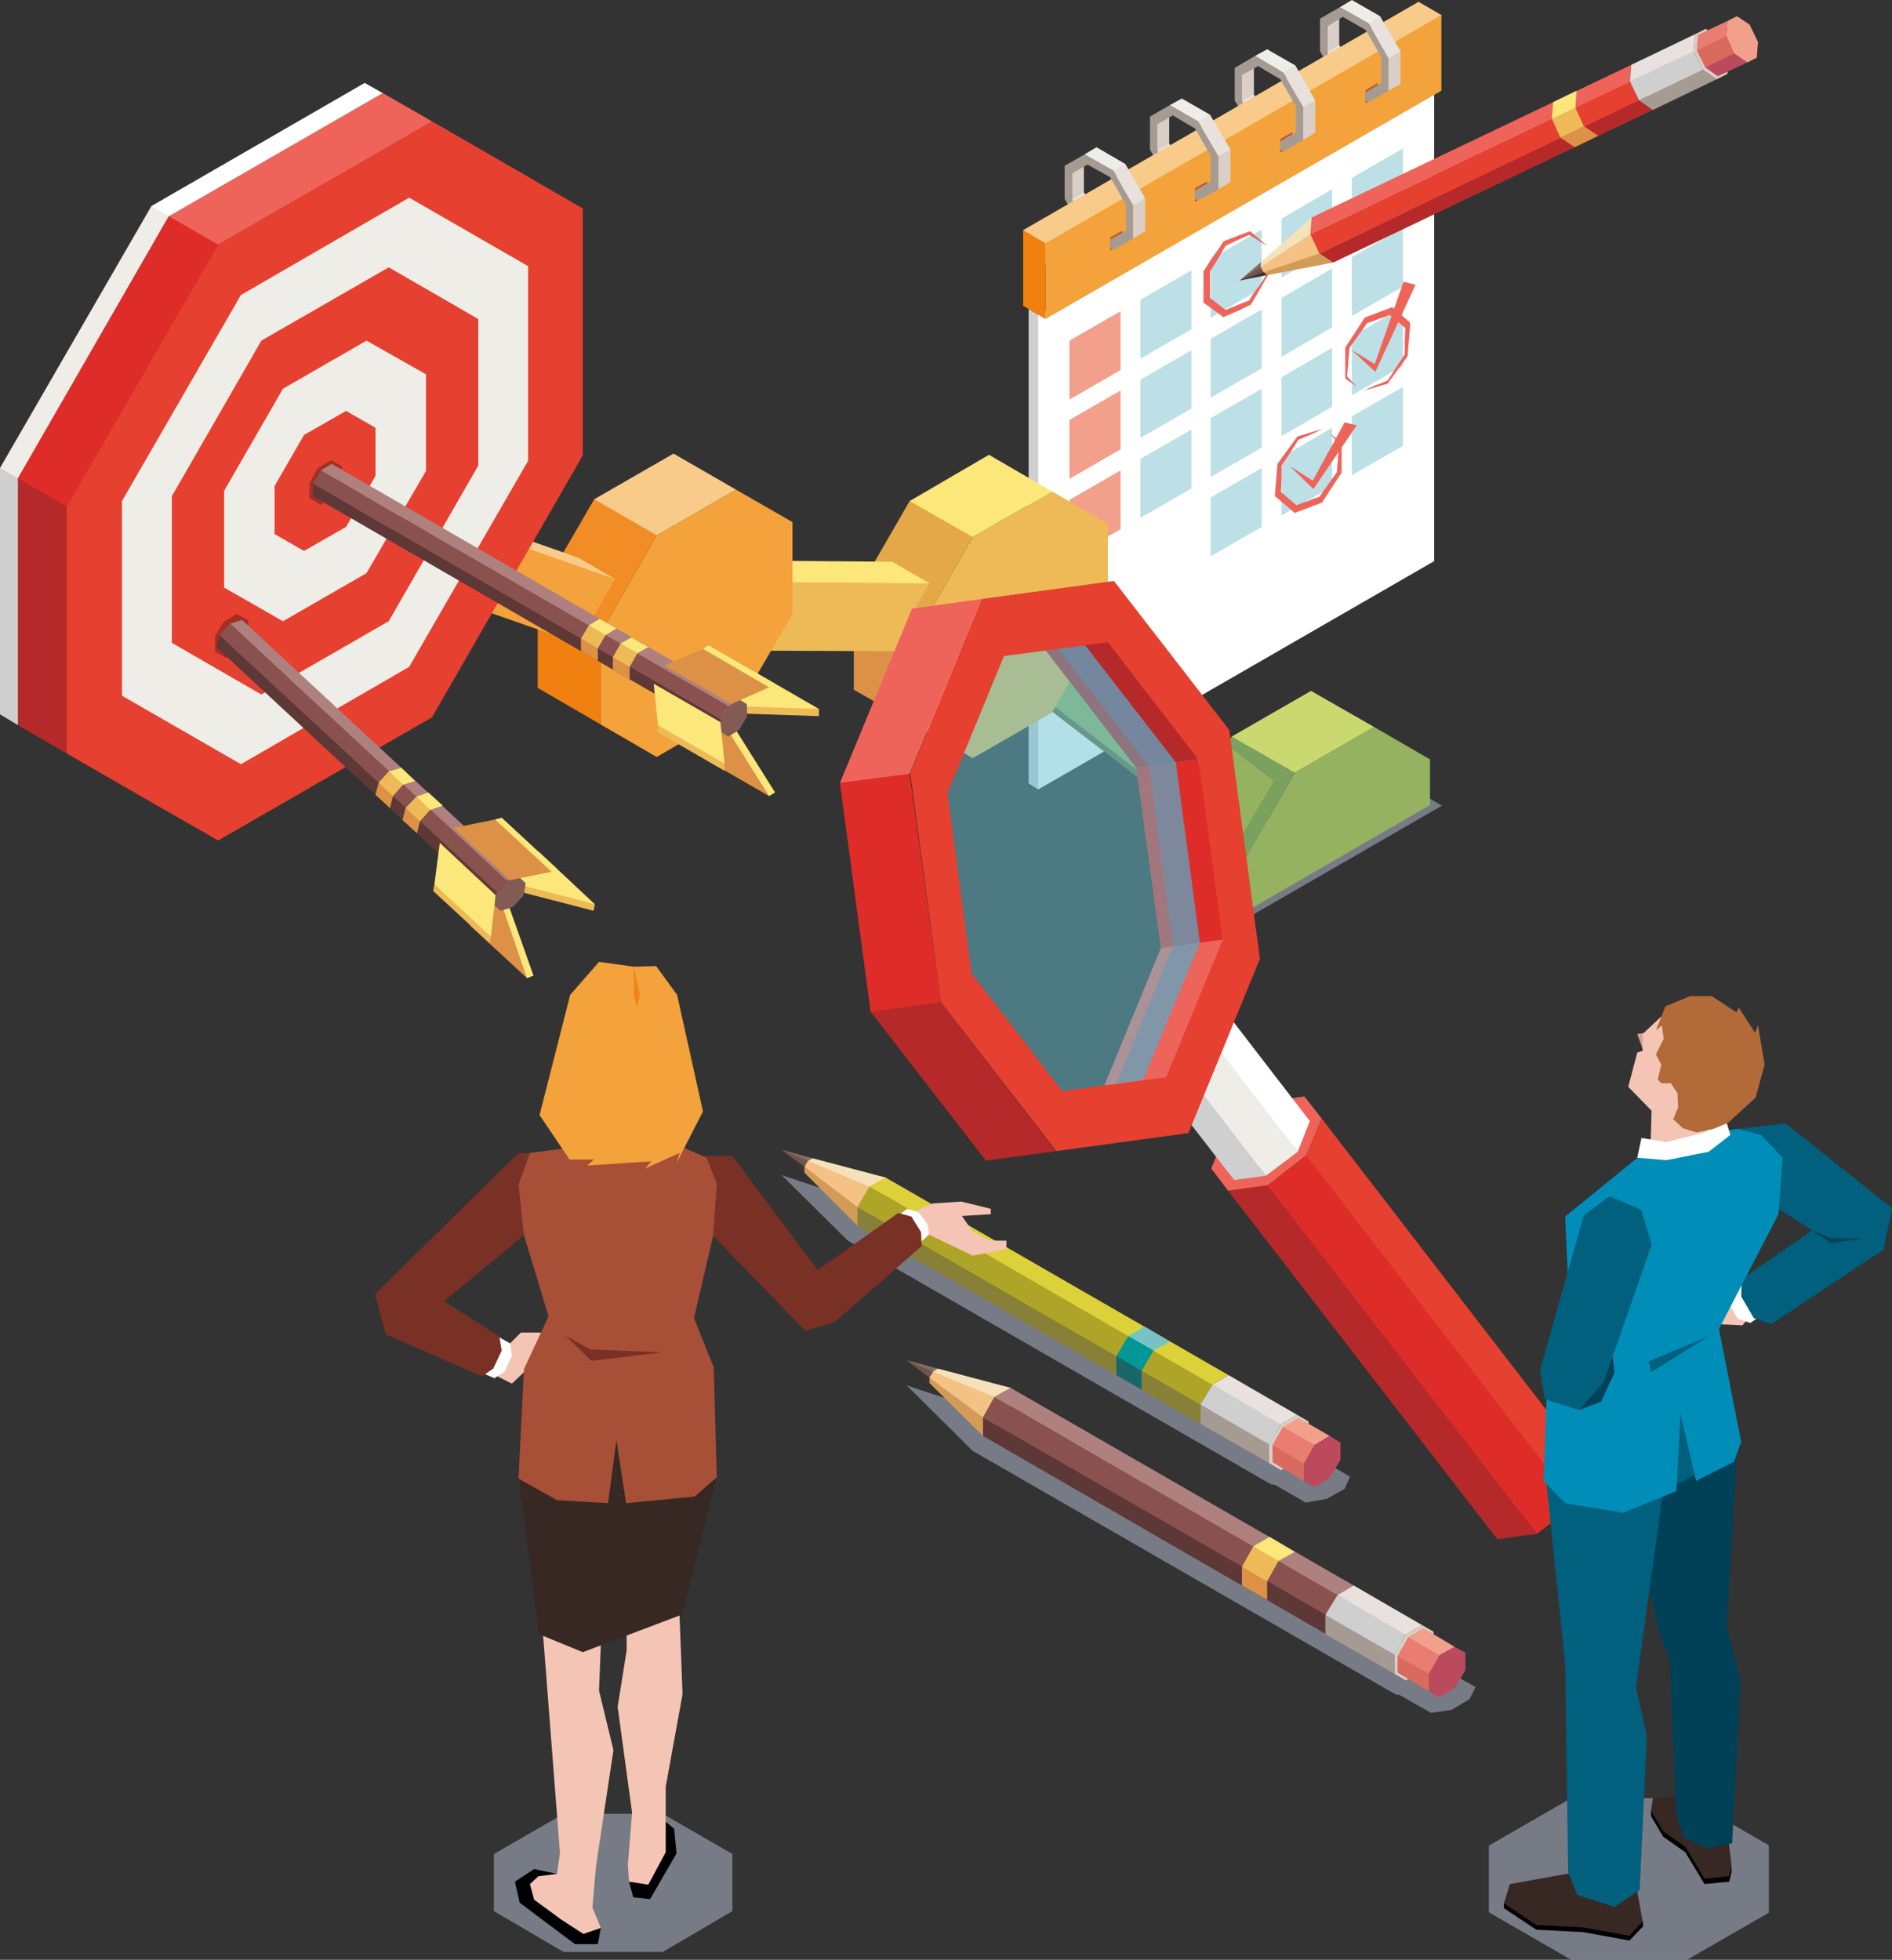 <?xml version="1.0" encoding="utf-8"?>
<!-- Generator: Adobe Illustrator 24.2.1, SVG Export Plug-In . SVG Version: 6.00 Build 0)  -->
<svg version="1.1" id="レイヤー_1" xmlns="http://www.w3.org/2000/svg" xmlns:xlink="http://www.w3.org/1999/xlink" x="0px"
	 y="0px" width="314.9px" height="326.2px" viewBox="0 0 314.9 326.2" style="enable-background:new 0 0 314.9 326.2;"
	 xml:space="preserve">
<rect x="0" y="0" width="314.9" height="326.2" fill="#333333" stroke="none"/>
<style type="text/css">
	.st0{opacity:0.5;}
	.st1{clip-path:url(#SVGID_2_);fill:#BBC3DA;}
	.st2{fill:#896C67;}
	.st3{fill:#40322D;}
	.st4{fill:#6E564F;}
	.st5{fill:#F5C285;}
	.st6{fill:#D39B58;}
	.st7{fill:#F6E2BA;}
	.st8{fill:#825B54;}
	.st9{fill:#AE817F;}
	.st10{fill:#89524E;}
	.st11{fill:#5E3836;}
	.st12{fill:#D9CFC6;}
	.st13{fill:#E8E1DD;}
	.st14{fill:#CFCFD0;}
	.st15{fill:#A59B93;}
	.st16{fill:#BC4A5D;}
	.st17{fill:#F29F8C;}
	.st18{fill:#E97D71;}
	.st19{fill:#D96B5E;}
	.st20{fill:#FBE77A;}
	.st21{fill:#EDBA57;}
	.st22{fill:#DC9146;}
	.st23{clip-path:url(#SVGID_4_);fill:#BBC3DA;}
	.st24{fill:#DCD139;}
	.st25{fill:#ADA428;}
	.st26{fill:#878036;}
	.st27{fill:#75C3C2;}
	.st28{fill:#009794;}
	.st29{fill:#186669;}
	.st30{fill:#FFFFFF;}
	.st31{fill:#BDDFE6;}
	.st32{fill:#EE645A;}
	.st33{fill:#F8CB8A;}
	.st34{fill:#F3A23C;}
	.st35{fill:#F0800F;}
	.st36{fill:#C6572C;}
	.st37{fill:#EFEDE8;}
	.st38{fill:#E54030;}
	.st39{fill:#B5292A;}
	.st40{clip-path:url(#SVGID_6_);fill:#BBC3DA;}
	.st41{fill:#95B261;}
	.st42{fill:#CAD870;}
	.st43{fill:#7AA15D;}
	.st44{fill:#6A9757;}
	.st45{fill:#687143;}
	.st46{fill:#E4A848;}
	.st47{fill:#F28C24;}
	.st48{fill:#DE2D29;}
	.st49{clip-path:url(#SVGID_8_);fill:#5073AA;}
	.st50{clip-path:url(#SVGID_10_);fill:#66C0D1;}
	.st51{opacity:0.3;}
	.st52{clip-path:url(#SVGID_12_);fill:#0F0301;}
	.st53{clip-path:url(#SVGID_14_);fill:#0F0301;}
	.st54{clip-path:url(#SVGID_16_);fill:#BBC3DA;}
	.st55{fill:#000003;}
	.st56{fill:#372824;}
	.st57{fill:#004158;}
	.st58{fill:#00607D;}
	.st59{fill:#F4C5B4;}
	.st60{fill:#008EB8;}
	.st61{fill:#D2A293;}
	.st62{fill:#B36A39;}
	.st63{clip-path:url(#SVGID_18_);fill:#BBC3DA;}
	.st64{fill:#793025;}
	.st65{fill:#A74F37;}
	.st66{fill:#F18517;}
</style>
<g class="st0">
	<g>
		<defs>
			<rect id="SVGID_1_" x="150.9" y="230.6" width="94.6" height="54.5"/>
		</defs>
		<clipPath id="SVGID_2_">
			<use xlink:href="#SVGID_1_"  style="overflow:visible;"/>
		</clipPath>
		<polygon class="st1" points="170,236.9 238.5,276.4 240.4,277.5 240.3,277.8 243.8,279.8 245.6,280.8 244.6,282.8 241.6,284.6 
			238.2,285.1 236.4,284.1 232.9,282.1 232.4,282.1 230.5,281 161.9,241.5 150.9,230.6 		"/>
	</g>
</g>
<polygon class="st2" points="155.3,228.7 156.1,227.8 150.9,226.4 "/>
<polygon class="st3" points="154.7,230.2 155.2,229 150.9,226.4 "/>
<polygon class="st4" points="154.7,229.3 155.2,229.3 155.3,228.3 150.9,226.4 "/>
<polygon class="st5" points="163.6,239 168.1,235.6 168.2,231 163.4,230.1 155.3,228.3 154.7,229.3 160.8,234.7 "/>
<polygon class="st6" points="163.6,239 163.6,235.9 154.7,229.3 154.7,230.2 "/>
<polygon class="st7" points="165.5,232.5 168.2,231 156.1,227.8 155.3,228.3 "/>
<polygon class="st8" points="220.7,268.8 222.6,265.5 225.3,263.9 227.2,265 227.2,268.2 225.3,271.5 222.6,273.1 220.7,272 "/>
<polygon class="st9" points="222.6,265.5 225.3,263.9 168.2,231 165.5,232.5 222.2,265.5 "/>
<polygon class="st10" points="220.7,268.8 222.6,265.5 165.5,232.5 163.6,235.9 220.3,269 "/>
<polygon class="st11" points="220.7,272 220.7,268.8 163.6,235.9 163.6,239 "/>
<polygon class="st12" points="232.1,275.4 234,272.1 236.7,270.5 238.6,271.6 238.6,274.8 236.7,278.1 234,279.7 232.1,278.6 "/>
<polygon class="st13" points="234,272.1 236.7,270.5 225.3,263.9 222.6,265.5 233.6,272.1 "/>
<polygon class="st14" points="232.1,275.4 234,272.1 222.6,265.5 220.6,268.8 231.7,275.6 "/>
<polygon class="st15" points="232.1,278.6 232.1,275.4 220.6,268.8 220.6,272 "/>
<polygon class="st16" points="237.8,278.6 239.6,275.5 242.1,274.1 243.9,275.1 243.9,278 242.1,281 239.6,282.5 237.8,281.5 "/>
<polygon class="st17" points="239.6,275.5 242.1,274.1 236.9,271 234.4,272.5 239.3,275.5 "/>
<polygon class="st18" points="237.8,278.6 239.6,275.5 234.4,272.5 232.6,275.6 237.5,278.7 "/>
<polygon class="st19" points="237.8,281.5 237.8,278.6 232.6,275.6 232.6,278.4 "/>
<polygon class="st20" points="212.8,259.8 215.5,258.3 211.3,255.8 208.6,257.4 212.4,259.9 "/>
<polygon class="st21" points="210.9,263.2 212.8,259.8 208.6,257.4 206.7,260.8 210.5,263.3 "/>
<polygon class="st22" points="210.9,266.3 210.9,263.2 206.7,260.8 206.7,263.9 "/>
<g class="st0">
	<g>
		<defs>
			<rect id="SVGID_3_" x="130.1" y="195.6" width="94.6" height="54.5"/>
		</defs>
		<clipPath id="SVGID_4_">
			<use xlink:href="#SVGID_3_"  style="overflow:visible;"/>
		</clipPath>
		<polygon class="st23" points="149.1,201.9 217.7,241.4 219.6,242.5 219.5,242.8 223,244.8 224.7,245.8 223.8,247.8 220.8,249.5 
			217.3,250.1 215.6,249.1 212.1,247.1 211.6,247.1 209.7,246 141.1,206.5 130.1,195.6 		"/>
	</g>
</g>
<polygon class="st2" points="134.5,193.7 135.3,192.8 130.1,191.4 "/>
<polygon class="st3" points="133.9,195.2 134.3,194 130.1,191.4 "/>
<polygon class="st4" points="133.9,194.2 134.4,194.2 134.5,193.2 130.1,191.4 "/>
<polygon class="st5" points="142.7,204 147.3,200.6 147.4,196 142.6,195.1 134.5,193.2 133.9,194.2 140,199.7 "/>
<polygon class="st6" points="142.7,204 142.7,200.9 133.9,194.2 133.9,195.2 "/>
<polygon class="st7" points="144.7,197.5 147.4,196 135.3,192.8 134.5,193.2 "/>
<polygon class="st8" points="199.8,233.8 201.8,230.5 204.5,228.9 206.4,230 206.4,233.2 204.5,236.5 201.8,238.1 199.8,237 "/>
<polygon class="st24" points="201.8,230.5 204.5,228.9 147.4,196 144.7,197.5 201.4,230.5 "/>
<polygon class="st25" points="199.8,233.8 201.8,230.5 144.7,197.5 142.7,200.9 199.5,234 "/>
<polygon class="st26" points="199.8,237 199.8,233.8 142.7,200.9 142.7,204 "/>
<polygon class="st12" points="211.2,240.4 213.2,237.1 215.9,235.5 217.8,236.6 217.8,239.8 215.9,243.1 213.2,244.7 211.2,243.5 
	"/>
<polygon class="st13" points="213.2,237.1 215.9,235.5 204.5,228.9 201.8,230.5 212.8,237.1 "/>
<polygon class="st14" points="211.2,240.4 213.2,237.1 201.8,230.5 199.8,233.8 210.9,240.6 "/>
<polygon class="st15" points="211.2,243.5 211.2,240.4 199.8,233.8 199.8,237 "/>
<polygon class="st16" points="217,243.6 218.8,240.5 221.3,239 223.1,240.1 223.1,243 221.3,246 218.8,247.5 217,246.5 "/>
<polygon class="st17" points="218.8,240.5 221.3,239 216.1,236 213.5,237.5 218.5,240.5 "/>
<polygon class="st18" points="217,243.6 218.8,240.5 213.5,237.5 211.8,240.5 216.7,243.7 "/>
<polygon class="st19" points="217,246.5 217,243.6 211.8,240.5 211.8,243.4 "/>
<polygon class="st27" points="192,224.8 194.7,223.3 190.5,220.8 187.8,222.4 191.6,224.9 "/>
<polygon class="st28" points="190,228.2 192,224.8 187.8,222.4 185.8,225.7 189.7,228.3 "/>
<polygon class="st29" points="190,231.3 190,228.2 185.8,225.7 185.8,228.9 "/>
<polygon class="st13" points="222.9,7.5 225.5,12 225.5,13.4 223.5,14.6 220.9,8.7 221.7,7.4 "/>
<polygon class="st15" points="220.9,8.7 223.5,13.2 223.5,14.6 223,14.3 219.7,8.5 220.4,8.2 "/>
<polygon class="st13" points="208.7,15.7 211.3,20.2 211.3,21.6 209.3,22.8 206.7,16.8 207.5,15.6 "/>
<polygon class="st15" points="206.7,16.8 209.3,21.3 209.3,22.8 208.9,22.5 205.5,16.7 206.2,16.4 "/>
<polygon class="st13" points="194.6,23.9 197.2,28.4 197.2,29.8 195.2,31 192.6,25 193.4,23.7 "/>
<polygon class="st15" points="192.6,25 195.2,29.5 195.2,31 194.7,30.7 191.4,24.9 192.1,24.5 "/>
<polygon class="st13" points="180.4,32 183,36.5 183,38 181,39.1 178.4,33.2 179.2,31.9 "/>
<polygon class="st15" points="178.4,33.2 181,37.7 181,39.1 180.5,38.9 177.2,33.1 177.9,32.7 "/>
<polygon class="st14" points="171.2,130.4 172.8,131.4 176.2,83.1 172.8,52.4 171.2,51.4 "/>
<polygon class="st30" points="172.8,131.4 238.7,93.4 238.7,14.4 172.8,52.4 "/>
<polygon class="st31" points="233.5,34.5 225,39.4 225,29.6 233.5,24.7 "/>
<polygon class="st31" points="233.5,47.7 225,52.6 225,42.8 233.5,37.9 "/>
<polygon class="st31" points="233.5,60.9 225,65.8 225,56 233.5,51.1 "/>
<polygon class="st31" points="233.5,74.2 225,79.1 225,69.3 233.5,64.4 "/>
<polygon class="st31" points="221.7,41.3 213.3,46.2 213.3,36.4 221.7,31.5 "/>
<polygon class="st31" points="221.7,54.5 213.3,59.4 213.3,49.6 221.7,44.7 "/>
<polygon class="st31" points="221.7,67.7 213.3,72.6 213.3,62.8 221.7,57.9 "/>
<polygon class="st31" points="221.7,81 213.3,85.8 213.3,76.1 221.7,71.2 "/>
<polygon class="st31" points="210,48 201.5,52.9 201.5,43.1 210,38.2 "/>
<polygon class="st31" points="210,61.3 201.5,66.2 201.5,56.4 210,51.5 "/>
<polygon class="st31" points="210,74.5 201.5,79.4 201.5,69.6 210,64.7 "/>
<polygon class="st31" points="210,87.7 201.5,92.6 201.5,82.8 210,77.9 "/>
<polygon class="st31" points="198.3,54.8 189.8,59.7 189.8,49.9 198.3,45 "/>
<polygon class="st31" points="198.3,68 189.8,72.9 189.8,63.2 198.3,58.3 "/>
<polygon class="st31" points="198.3,81.3 189.8,86.2 189.8,76.4 198.3,71.5 "/>
<polygon class="st17" points="178,56.7 186.5,51.8 186.5,61.6 178,66.5 "/>
<polygon class="st17" points="186.5,74.8 178,79.7 178,69.9 186.5,65 "/>
<polygon class="st17" points="186.5,88.1 178,92.9 178,83.2 186.5,78.3 "/>
<path class="st32" d="M211.2,45.6c0-0.5-0.1-1.1-0.1-1.6c0-0.5-0.1-1.1-0.1-1.6c0,0.6-0.1,1.1-0.1,1.7c0,0.5-0.1,1-0.1,1.6l-0.7,1.1
	c-0.3,0.4-0.5,0.8-0.8,1.1c-0.5,0.7-1,1.4-1.4,2.1l-2,0.8c-0.6,0.3-1.3,0.5-1.9,0.8c-0.4-0.3-0.9-0.7-1.3-1c-0.4-0.3-0.9-0.7-1.3-1
	l0-2.2l0-2.2l1.3-2.1l0.7-1.2c0.2-0.3,0.4-0.7,0.6-1l1.9-0.9l2-0.9l0.7,0.4c0.3,0.2,0.5,0.3,0.8,0.5l0.8,0.5
	c0.3,0.2,0.5,0.3,0.8,0.5c-0.2-0.2-0.5-0.4-0.7-0.6l-0.7-0.6c-0.2-0.2-0.5-0.4-0.7-0.6l-0.7-0.6l-0.1-0.1l-0.1,0l-2.1,0.8l-2.1,0.8
	l-0.2,0.1l-0.1,0.2c-0.3,0.4-0.5,0.8-0.8,1.2l-0.8,1.1l-1.5,2.3l-0.1,0.2v0.2l0,2.4v2.4l0,0.2l0.2,0.1c0.5,0.4,1,0.7,1.5,1.1
	c0.5,0.4,1,0.7,1.5,1.1l0.1,0.1l0.2-0.1c0.7-0.3,1.4-0.6,2.1-0.9l2.1-1l0.2-0.1l0.1-0.2c0.5-0.8,1-1.6,1.4-2.4
	c0.2-0.4,0.5-0.8,0.7-1.2l0.7-1.2L211.2,45.6L211.2,45.6z"/>
<path class="st32" d="M212.6,82.9l1.4,1.2l1.4,1.2l0.1,0.1l0.2-0.1c0.7-0.3,1.4-0.5,2.1-0.8c0.7-0.3,1.4-0.5,2.1-0.8l0.2-0.1
	l0.1-0.2c0.5-0.8,1-1.5,1.5-2.3l1.5-2.3l0.1-0.2l0-0.2c0-0.8,0-1.6,0-2.4c0-0.4,0-0.8,0-1.2v-1.2v-0.1l-0.1,0
	c-0.3-0.3-0.7-0.5-1-0.7c-0.3-0.2-0.7-0.5-1-0.7c0.3,0.3,0.6,0.6,0.9,0.9c0.3,0.3,0.5,0.6,0.8,0.8l-0.1,1.2c0,0.4-0.1,0.8-0.1,1.3
	c-0.1,0.8-0.1,1.5-0.2,2.3l-1.5,2.1c-0.5,0.7-1,1.4-1.4,2c-0.6,0.2-1.3,0.4-1.9,0.7c-0.6,0.2-1.3,0.4-1.9,0.7l-1.3-1.1l-1.3-1.1
	l0.1-2.2l0-1.2c0-0.4,0-0.7,0-1l1.4-2.1l1.4-2.2l0.9-0.4c0.3-0.1,0.7-0.3,1-0.4l1.1-0.5c0.3-0.2,0.7-0.3,1-0.5
	c-0.3,0.1-0.7,0.2-1,0.3l-1,0.3c-0.3,0.1-0.7,0.2-1,0.3l-1,0.3l-0.1,0l-0.1,0.1l-1.6,2.2l-1.6,2.2l-0.1,0.2l0,0.2
	c0,0.4-0.1,0.8-0.1,1.2l-0.1,1.2l-0.2,2.5l0,0.2L212.6,82.9z"/>
<polygon class="st32" points="223.8,70.3 218.5,80 214.7,77.6 218.6,81.4 225.8,70.8 "/>
<path class="st32" d="M234.6,53.6l-1.4-1.2l-1.4-1.2l-0.1-0.1l-0.2,0.1c-0.7,0.3-1.4,0.5-2.1,0.8c-0.7,0.3-1.4,0.5-2.1,0.8l-0.2,0.1
	l-0.1,0.2c-0.5,0.8-1,1.5-1.5,2.3l-1.5,2.3l-0.1,0.2l0,0.2c0,0.8,0,1.6,0,2.4c0,0.4,0,0.8,0,1.2v1.2v0.1l0,0c0.3,0.2,0.7,0.5,1,0.7
	c0.3,0.2,0.7,0.5,1,0.7c-0.3-0.3-0.6-0.6-0.9-0.9c-0.3-0.3-0.5-0.6-0.8-0.8l0.1-1.2c0-0.4,0.1-0.8,0.1-1.3c0.1-0.8,0.1-1.5,0.2-2.3
	l1.5-2.1c0.5-0.7,1-1.3,1.4-2c0.6-0.2,1.3-0.4,1.9-0.7c0.6-0.2,1.3-0.4,1.9-0.7l1.3,1.1l1.3,1.1l-0.1,2.2l0,1.2c0,0.4,0,0.7,0,1
	l-1.4,2.1l-1.4,2.2l-0.9,0.4c-0.3,0.1-0.7,0.3-1.1,0.4l-1.1,0.5c-0.3,0.2-0.7,0.3-1.1,0.5c0.3-0.1,0.7-0.2,1-0.3l1-0.3
	c0.3-0.1,0.7-0.2,1-0.3l1-0.3l0.1,0l0.1-0.1l1.6-2.2l1.6-2.2l0.1-0.2l0-0.2c0-0.4,0.1-0.8,0.1-1.2l0.1-1.2l0.2-2.5l0-0.2L234.6,53.6
	z"/>
<polygon class="st32" points="233.6,46.9 228.8,60.6 224.9,58.2 228.9,61.9 235.6,47.4 "/>
<polygon class="st33" points="170.3,38.3 236.1,0.3 239.9,2.5 239.3,7.4 196.5,30.1 170.8,46 "/>
<polygon class="st34" points="174,40.5 239.9,2.5 239.9,15.1 174,53.1 "/>
<polygon class="st35" points="170.3,50.9 174,53.1 174,40.5 170.3,38.3 "/>
<polygon class="st36" points="184.8,41.7 186.8,40.6 186.8,38.4 184.8,39.5 "/>
<polygon class="st12" points="178.4,33.2 180.4,32 180.4,26.6 179.4,27.3 178.4,27.7 "/>
<polygon class="st15" points="177.2,33.1 177.2,27.6 180.5,25.7 185.3,28.4 188.6,34.2 188.6,39.7 185.3,41.6 184.8,41.3 
	184.8,39.9 187.4,38.4 187.4,34.1 184.8,29.5 181,27.4 178.4,28.9 178.4,33.2 "/>
<polygon class="st12" points="188.6,39.7 190.6,38.5 190.6,33 188.6,33 188.6,34.2 "/>
<polygon class="st13" points="188.6,34.2 190.6,33 187.3,27.3 185.3,27.3 185.3,28.4 "/>
<polygon class="st37" points="185.3,28.4 187.3,27.3 182.5,24.5 180.5,25.7 "/>
<polygon class="st36" points="198.9,33.6 200.9,32.4 200.9,30.2 198.9,31.3 "/>
<polygon class="st12" points="192.6,25 194.6,23.9 194.6,18.4 193.6,19.1 192.6,19.6 "/>
<polygon class="st15" points="191.4,24.9 191.4,19.4 194.7,17.5 199.4,20.2 202.8,26 202.8,31.5 199.4,33.4 198.9,33.1 198.9,31.7 
	201.5,30.2 201.5,25.9 198.9,21.4 195.2,19.2 192.6,20.7 192.6,25 "/>
<polygon class="st12" points="202.8,31.5 204.8,30.3 204.8,24.9 202.8,24.9 202.8,26 "/>
<polygon class="st13" points="202.8,26 204.8,24.9 201.4,19.1 199.4,19.1 199.4,20.2 "/>
<polygon class="st37" points="199.4,20.2 201.4,19.1 196.7,16.4 194.7,17.5 "/>
<polygon class="st36" points="213.1,25.4 215.1,24.2 215.1,22 213.1,23.1 "/>
<polygon class="st12" points="206.7,16.8 208.7,15.7 208.7,10.2 207.7,10.9 206.7,11.4 "/>
<polygon class="st15" points="205.5,16.7 205.5,11.3 208.9,9.3 213.6,12.1 216.9,17.8 216.9,23.3 213.6,25.2 213.1,24.9 213.1,23.5 
	215.7,22 215.7,17.7 213.1,13.2 209.4,11 206.7,12.5 206.7,16.8 "/>
<polygon class="st12" points="216.9,23.3 218.9,22.1 218.9,16.7 216.9,16.7 216.9,17.8 "/>
<polygon class="st13" points="216.9,17.8 218.9,16.7 215.6,10.9 213.6,10.9 213.6,12.1 "/>
<polygon class="st37" points="213.6,12.1 215.6,10.9 210.9,8.2 208.9,9.3 "/>
<polygon class="st36" points="227.3,17.2 229.3,16 229.3,13.8 227.3,15 "/>
<polygon class="st12" points="220.9,8.7 222.9,7.5 222.9,2.1 221.9,2.7 220.9,3.2 "/>
<polygon class="st15" points="219.7,8.5 219.7,3.1 223,1.2 227.8,3.9 231.1,9.7 231.1,15.1 227.8,17 227.3,16.8 227.3,15.4 
	229.9,13.8 229.9,9.5 227.3,5 223.5,2.8 220.9,4.4 220.9,8.7 "/>
<polygon class="st12" points="231.1,15.1 233.1,14 233.1,8.5 231.1,8.5 231.1,9.7 "/>
<polygon class="st13" points="231.1,9.7 233.1,8.5 229.7,2.7 227.8,2.7 227.8,3.9 "/>
<polygon class="st37" points="227.8,3.9 229.7,2.7 225,0 223,1.2 "/>
<polygon class="st2" points="210.2,44.6 209.9,43.6 206.3,46.7 "/>
<polygon class="st3" points="210.9,45.8 210.3,44.9 206.3,46.7 "/>
<polygon class="st4" points="210.3,45.3 210.5,45 209.8,44.4 206.3,46.7 "/>
<polygon class="st5" points="221.9,43.7 221.7,38.7 218.3,36.2 215.3,39.4 209.8,44.4 210.3,45.3 217.3,43.6 "/>
<polygon class="st6" points="221.9,43.7 219.6,42.2 210.3,45.3 210.9,45.8 "/>
<polygon class="st7" points="218.1,39 218.3,36.2 209.9,43.6 209.8,44.4 "/>
<polygon class="st8" points="272.8,16.7 271.3,13.6 271.5,10.8 273.3,9.9 275.6,11.5 277.1,14.6 276.9,17.4 275.1,18.3 "/>
<polygon class="st32" points="271.3,13.6 271.5,10.8 218.3,36.2 218.1,39 271.1,13.8 "/>
<polygon class="st38" points="272.8,16.7 271.3,13.6 218.1,39 219.6,42.2 272.7,17 "/>
<polygon class="st39" points="275.1,18.3 272.8,16.7 219.6,42.2 221.9,43.7 "/>
<polygon class="st12" points="283.4,11.6 281.9,8.5 282.1,5.7 283.9,4.8 286.2,6.4 287.7,9.5 287.5,12.3 285.7,13.2 "/>
<polygon class="st13" points="281.9,8.5 282.1,5.7 271.5,10.8 271.3,13.6 281.8,8.7 "/>
<polygon class="st14" points="283.4,11.6 281.9,8.5 271.3,13.6 272.8,16.7 283.3,11.9 "/>
<polygon class="st15" points="285.7,13.2 283.4,11.6 272.8,16.7 275.1,18.3 "/>
<polygon class="st17" points="288.6,8.9 287.3,6 287.5,3.5 289.1,2.7 291.2,4.1 292.6,7 292.4,9.6 290.8,10.4 "/>
<polygon class="st18" points="287.3,6 287.5,3.5 282.6,5.8 282.4,8.4 287.1,6.3 "/>
<polygon class="st19" points="288.6,8.9 287.3,6 282.4,8.4 283.8,11.2 288.6,9.2 "/>
<polygon class="st16" points="290.8,10.4 288.6,8.9 283.8,11.2 285.9,12.7 "/>
<polygon class="st20" points="262.2,17.9 262.4,15.1 258.5,17 258.3,19.8 262,18.2 "/>
<polygon class="st21" points="263.6,21 262.2,17.9 258.3,19.8 259.7,22.9 263.6,21.4 "/>
<polygon class="st22" points="266,22.6 263.6,21 259.7,22.9 262.1,24.5 "/>
<g class="st0">
	<g>
		<defs>
			<rect id="SVGID_5_" x="193.7" y="126.9" width="46.3" height="26.7"/>
		</defs>
		<clipPath id="SVGID_6_">
			<use xlink:href="#SVGID_5_"  style="overflow:visible;"/>
		</clipPath>
		<polygon class="st40" points="206.2,153.6 240,134.1 227.5,126.9 193.7,146.4 		"/>
	</g>
</g>
<polygon class="st41" points="206.2,144.8 215.5,128.6 228.7,121 238,126.4 238,134 206.2,152.4 "/>
<polygon class="st42" points="215.5,128.6 228.7,121 218.2,115 205,122.6 212.4,129 "/>
<polygon class="st43" points="206.2,144.8 215.5,128.6 205,122.6 195.7,138.8 200.2,144.6 "/>
<polygon class="st44" points="206.2,152.4 206.2,144.8 195.7,138.8 195.7,146.4 "/>
<polygon class="st45" points="180,105.4 205.7,140.8 199.5,137.2 167.5,112.6 "/>
<polygon class="st41" points="180,105.4 212,130 205.7,140.8 173.7,116.2 "/>
<polygon class="st21" points="152.6,105.6 161.9,89.4 175.1,81.8 184.4,87.2 184.4,102.4 175.1,118.6 161.9,126.2 152.6,120.8 "/>
<polygon class="st20" points="161.9,89.4 175.1,81.8 164.6,75.7 151.4,83.4 158.8,89.8 "/>
<polygon class="st46" points="152.6,105.6 161.9,89.4 151.4,83.4 142.1,99.5 146.6,105.3 "/>
<polygon class="st22" points="152.6,120.8 152.6,105.6 142.1,99.5 142.1,114.8 "/>
<polygon class="st20" points="119.4,104.7 123.6,97.4 123.6,93.3 148.5,93.5 154.7,97.1 125.6,108.3 "/>
<polygon class="st21" points="125.6,108.3 129.8,101 129.8,96.9 154.7,97.1 150.5,104.4 150.5,108.4 "/>
<polygon class="st34" points="100,105.3 109.3,89.1 122.5,81.5 131.9,86.9 131.9,102.2 122.5,118.3 109.3,126 100,120.6 "/>
<polygon class="st33" points="109.3,89.1 122.5,81.5 112.1,75.5 98.9,83.1 106.2,89.5 "/>
<polygon class="st47" points="100,105.3 109.3,89.1 98.9,83.1 89.5,99.3 94,105.1 "/>
<polygon class="st35" points="100,120.6 100,105.3 89.5,99.3 89.5,114.5 "/>
<polygon class="st33" points="70,96.5 74.5,88.8 74.5,85.2 96.2,92.8 102.4,96.4 76.2,100.1 "/>
<polygon class="st34" points="76.2,100.1 80.7,92.4 80.7,88.8 102.4,96.4 97.9,104.1 97.9,107.7 "/>
<polygon class="st39" points="3,79.6 28.1,36 63.7,15.5 88.9,30 88.9,71.1 63.7,114.6 28.1,135.2 3,120.7 "/>
<polygon class="st38" points="11.1,84.3 36.3,40.7 71.9,20.2 97,34.7 97,75.8 71.9,119.4 36.3,139.9 11.1,125.4 "/>
<polygon class="st37" points="20.3,83.4 40.1,49.1 68.1,32.9 87.9,44.3 87.9,76.7 68.1,111 40.1,127.2 20.3,115.8 "/>
<polygon class="st38" points="28.6,82.6 43.5,56.7 64.7,44.5 79.6,53.1 79.6,77.5 64.7,103.4 43.5,115.6 28.6,107 "/>
<polygon class="st37" points="37.3,81.7 47.1,64.7 61,56.7 70.9,62.3 70.9,78.4 61,95.4 47.1,103.4 37.3,97.8 "/>
<polygon class="st38" points="45.7,80.9 50.6,72.4 57.6,68.4 62.5,71.2 62.5,79.2 57.6,87.7 50.6,91.7 45.7,88.9 "/>
<polygon class="st32" points="36.3,40.7 71.9,20.2 63.7,15.5 28.1,36 31.6,41.3 "/>
<polygon class="st30" points="28.1,36 63.7,15.5 60.7,13.8 25.2,34.3 25.7,37 "/>
<polygon class="st14" points="3,120.7 3,79.6 2.3,77.9 0,77.9 0,118.9 "/>
<polygon class="st37" points="3,79.6 28.1,36 25.2,34.3 0,77.9 "/>
<polygon class="st48" points="11.1,84.3 36.3,40.7 28.1,36 3,79.6 6.6,86.3 "/>
<polygon class="st39" points="11.1,125.4 11.1,84.3 3,79.6 3,120.7 "/>
<polygon class="st32" points="211,197.3 217.4,192.3 220,186.2 217.1,182.5 210.5,183.4 204.1,188.3 201.6,194.5 204.4,198.2 "/>
<polygon class="st38" points="217.4,192.3 220,186.2 264.7,244.2 262.2,250.4 217.5,193.1 "/>
<polygon class="st48" points="211,197.3 217.4,192.3 262.2,250.4 255.8,255.3 210.8,198.1 "/>
<polygon class="st39" points="204.4,198.2 211,197.3 255.8,255.3 249.2,256.2 "/>
<polygon class="st30" points="197,177.9 202.2,173.8 204.3,168.8 201.9,165.8 196.6,166.5 191.3,170.6 189.2,175.6 191.6,178.6 "/>
<polygon class="st30" points="199.9,171.4 204.3,168.8 218,186.6 216,191.7 202.2,174.5 "/>
<polygon class="st37" points="197,177.9 202.2,173.8 216,191.7 210.7,195.7 196.8,178.5 "/>
<polygon class="st14" points="191.6,178.6 197,177.9 210.7,195.7 205.4,196.4 "/>
<polygon class="st32" points="196.6,176.9 205,155.8 193.2,157.8 183.6,181.2 194.2,179.9 "/>
<polygon class="st48" points="204,144 199.4,126.4 189.1,127.8 193.2,157.8 203.5,156.4 "/>
<polygon class="st39" points="199.4,126.4 183.8,100.6 169.9,102.9 189.1,127.8 "/>
<g class="st0">
	<g>
		<defs>
			<rect id="SVGID_7_" x="176.1" y="107.4" width="23.6" height="73"/>
		</defs>
		<clipPath id="SVGID_8_">
			<use xlink:href="#SVGID_7_"  style="overflow:visible;"/>
		</clipPath>
		<polygon class="st49" points="190.3,179.7 185.8,180.4 195.2,157.5 191.2,127.5 176.1,108 180.6,107.4 195.7,126.9 199.7,156.9 		
			"/>
	</g>
</g>
<g class="st0">
	<g>
		<defs>
			<rect id="SVGID_9_" x="153.9" y="106.1" width="45.8" height="79.5"/>
		</defs>
		<clipPath id="SVGID_10_">
			<use xlink:href="#SVGID_9_"  style="overflow:visible;"/>
		</clipPath>
		<polygon class="st50" points="175.7,185.6 190.3,179.7 199.7,156.9 195.7,126.9 180.6,107.4 164.8,106.1 153.9,132.5 157.9,162.5 
					"/>
	</g>
</g>
<path class="st38" d="M156.6,166.8l19.2,24.8l22-3l11.9-29l-5.1-38.1l-19.2-24.8l-22,3l-11.9,29L156.6,166.8z M161.7,162l-4-30
	l9.4-22.8l17.3-2.3l15.1,19.6l4,30l-9.4,22.8l-17.3,2.3L161.7,162z"/>
<polygon class="st32" points="151.4,128.8 163.4,99.7 151.8,101.3 139.8,130.3 148.8,131.4 "/>
<polygon class="st48" points="156.6,166.8 151.4,128.8 139.8,130.3 144.9,168.4 154.8,170.2 "/>
<polygon class="st39" points="175.7,191.6 156.6,166.8 144.9,168.4 164.1,193.2 "/>
<polygon class="st21" points="124.3,118.8 124.3,117.6 128.2,116.4 136.3,118 136.3,119.2 "/>
<polygon class="st20" points="113.2,111.2 124.3,117.6 136.3,118 125.2,111.6 "/>
<polygon class="st20" points="128,132.5 129,131.9 122.6,121.7 121.6,122.3 122.8,126.6 "/>
<polygon class="st22" points="110.6,115.9 121.6,122.3 128,132.5 116.9,126.1 "/>
<g class="st51">
	<g>
		<defs>
			<rect id="SVGID_11_" x="51.5" y="76.7" width="5.4" height="7.3"/>
		</defs>
		<clipPath id="SVGID_12_">
			<use xlink:href="#SVGID_11_"  style="overflow:visible;"/>
		</clipPath>
		<path class="st52" d="M51.5,82.9v-2.5l1.4-2.5l2.2-1.3l1.8,1v2.5l-1.4,2.5L53.4,84L51.5,82.9z M55.9,80v-1.7l-0.8-0.4l-1.5,0.8
			l-1.1,2v1.7l0.8,0.4l1.4-0.9L55.9,80z"/>
	</g>
</g>
<polygon class="st8" points="119.9,119.7 121.2,117.5 123,116.4 124.3,117.2 124.3,119.3 123,121.5 121.2,122.6 119.9,121.8 "/>
<polygon class="st9" points="121.2,117.5 123,116.4 55.2,77.2 53.4,78.3 121,117.5 "/>
<polygon class="st10" points="119.9,119.7 121.2,117.5 53.4,78.3 52.1,80.5 119.7,119.8 "/>
<polygon class="st11" points="119.9,121.8 119.9,119.7 52.1,80.5 52.1,82.6 "/>
<polygon class="st20" points="106.1,108.7 107.9,107.7 105.1,106.1 103.3,107.1 105.8,108.8 "/>
<polygon class="st21" points="104.8,111 106.1,108.7 103.3,107.1 102,109.4 104.6,111.1 "/>
<polygon class="st22" points="104.8,113.1 104.8,111 102,109.4 102,111.5 "/>
<polygon class="st20" points="100.8,105.7 102.6,104.6 99.8,103 98,104.1 100.5,105.7 "/>
<polygon class="st21" points="99.5,107.9 100.8,105.7 98,104.1 96.7,106.3 99.3,108 "/>
<polygon class="st22" points="99.5,110 99.5,107.9 96.7,106.3 96.7,108.4 "/>
<polygon class="st21" points="109.5,121.9 109.5,120.7 115.4,123.5 120.6,127.1 120.6,128.3 "/>
<polygon class="st20" points="108.8,113.8 119.9,120.2 120.6,127.1 109.5,120.7 "/>
<polygon class="st20" points="128,114.4 129,113.8 117.9,107.4 117,108 119.9,110.8 "/>
<polygon class="st22" points="110.6,110.8 121.7,117.2 128,114.4 117,108 "/>
<g class="st51">
	<g>
		<defs>
			<rect id="SVGID_13_" x="35.8" y="102.2" width="5.4" height="7.3"/>
		</defs>
		<clipPath id="SVGID_14_">
			<use xlink:href="#SVGID_13_"  style="overflow:visible;"/>
		</clipPath>
		<polygon class="st53" points="35.8,108.5 35.8,105.9 37.2,103.5 39.4,102.2 41.3,103.2 41.3,105.8 39.8,108.3 37.6,109.5 		"/>
	</g>
</g>
<polygon class="st21" points="87.2,148.6 87.4,147.5 91.5,147.1 99,150.5 98.8,151.6 "/>
<polygon class="st20" points="78,138.8 87.4,147.5 99,150.5 89.7,141.8 "/>
<polygon class="st20" points="87.7,162.8 88.8,162.4 84.8,151.1 83.8,151.4 84,155.9 "/>
<polygon class="st22" points="74.4,142.7 83.8,151.4 87.7,162.8 78.3,154.1 "/>
<polygon class="st8" points="82.7,148.5 84.4,146.6 86.4,146 87.5,147 87.1,149.1 85.3,151 83.3,151.6 82.2,150.6 "/>
<polygon class="st9" points="84.4,146.6 86.4,146 40.3,103.2 38.3,103.8 84.2,146.6 "/>
<polygon class="st10" points="82.7,148.5 84.4,146.6 38.3,103.8 36.5,105.7 82.4,148.6 "/>
<polygon class="st11" points="82.2,150.6 82.7,148.5 36.5,105.7 36,107.7 "/>
<polygon class="st20" points="71.6,134.8 73.7,134.1 71.3,131.9 69.3,132.6 71.4,134.7 "/>
<polygon class="st21" points="69.9,136.7 71.6,134.8 69.3,132.6 67.5,134.5 69.6,136.7 "/>
<polygon class="st22" points="69.4,138.7 69.9,136.7 67.5,134.5 67,136.5 "/>
<polygon class="st20" points="67.1,130.6 69.1,130 66.8,127.8 64.7,128.4 66.9,130.6 "/>
<polygon class="st21" points="65.4,132.5 67.1,130.6 64.7,128.4 63,130.3 65.1,132.5 "/>
<polygon class="st22" points="64.9,134.5 65.4,132.5 63,130.3 62.5,132.3 "/>
<polygon class="st21" points="72.1,148.3 72.3,147.2 77.4,151.2 81.7,155.9 81.5,157 "/>
<polygon class="st20" points="73.2,140.3 82.5,149 81.7,155.9 72.3,147.2 "/>
<polygon class="st20" points="91.8,145.1 92.9,144.8 83.5,136.1 82.4,136.4 84.6,139.8 "/>
<polygon class="st22" points="75.5,137.8 84.9,146.5 91.8,145.1 82.4,136.4 "/>
<g class="st0">
	<g>
		<defs>
			<rect id="SVGID_15_" x="247.8" y="299.3" width="46.6" height="26.9"/>
		</defs>
		<clipPath id="SVGID_16_">
			<use xlink:href="#SVGID_15_"  style="overflow:visible;"/>
		</clipPath>
		<polygon class="st54" points="294.5,307.2 280.8,299.3 261.5,299.3 247.8,307.2 247.8,318.3 261.5,326.2 280.8,326.2 294.5,318.3 
					"/>
	</g>
</g>
<polygon class="st55" points="279.5,299.9 274.8,301.4 274.8,302.3 276.8,305.7 280.5,308.3 283.7,313.6 287.8,313.2 288.2,311.6 
	288.2,310.6 "/>
<polygon class="st56" points="279.5,299 275.1,299.3 274.8,301.4 276.8,304.8 280.5,307.4 283.7,312.7 287.8,312.3 288.2,310.6 
	287.7,306.4 "/>
<polygon class="st57" points="272.7,255.8 276,271.3 277.9,276.3 279,302 280.2,305.8 284.1,307.7 288.3,306.8 289.7,279.6 
	287.4,270.9 289.1,242 284.9,234 272.7,243 "/>
<polygon class="st55" points="250.3,316.8 250.3,317.6 255.7,321.2 263.5,321.6 271.2,323 273.5,320.6 273.4,319.8 "/>
<polygon class="st56" points="261.3,311.8 251.3,313.6 250.3,316.8 255.7,320.4 263.4,320.8 271.2,322.2 273.4,319.8 272.5,314.8 
	267.2,312.6 "/>
<polygon class="st58" points="257.4,247 260.5,277 261,311.6 262.5,315.4 268.7,317.4 272.9,314.6 274.1,289 272.3,280.8 
	276.8,248.2 284.9,244.1 283.1,231.3 262.2,236.2 "/>
<polygon class="st59" points="274.9,184.3 274.7,191.3 278.7,191.6 286.3,188.8 285.5,183.6 276.8,182.9 "/>
<polygon class="st59" points="290.9,219.5 290,220.6 285.7,220.4 285.7,216.3 290.5,215.5 "/>
<polygon class="st30" points="295.7,217.3 291.3,220.2 289.2,219.5 287.7,216.8 287.8,214.8 291.3,212.3 "/>
<polyline class="st58" points="313.5,208 294.8,220.4 291.9,219.4 289.8,215.8 289.9,212.9 301.6,204.8 293.7,199.7 289.2,187.9 
	297.2,187 314.9,201.1 "/>
<polygon class="st60" points="287.7,188.1 283.9,190.9 277.1,192.6 272.9,192.4 260.5,202.5 261.1,215.7 257.5,230.1 256.9,246.5 
	260.5,250.2 270.1,251.8 279,248.2 279.7,235.4 282.3,246.5 288.6,243.3 289.8,240 286.1,221.2 296,202.1 296.7,192.7 293.1,188.9 
	289.2,187.9 "/>
<polygon class="st58" points="284.4,222.4 274.4,226.6 274.8,228.4 "/>
<polygon class="st61" points="274.5,171.8 272.5,172.1 273.4,174.6 274.7,173.8 "/>
<polygon class="st59" points="276.5,169.2 273.4,172.1 273.4,174.9 272.5,175.2 271,180.9 275.3,185.3 276.8,185 278.5,186.3 
	281.2,185.2 283.9,173 "/>
<polygon class="st30" points="272.5,192.7 273.2,189.4 277.3,190.1 283.7,188.5 287.2,186.3 288,188.9 284.4,191.7 277.4,193.1 "/>
<polygon class="st62" points="281.3,165.8 277.2,167.5 275.6,171.5 276.6,170.7 276.9,172.9 275.6,175.5 276.5,177.2 275.9,179.7 
	276.5,180.3 278.1,180.3 279.2,182 279.3,184.3 278.5,186.3 280.1,187.8 282.4,188.5 285.2,187.9 287.6,186.9 292.2,182.7 
	293.7,177.2 292.6,170.7 292.1,171.9 289.4,167.7 289,168.5 284.9,165.8 "/>
<polygon class="st57" points="262.8,234.7 266.5,233.3 268.7,228.5 268.4,225.4 266.1,224.3 260.5,230.2 "/>
<polygon class="st58" points="273.2,201.4 267.9,199.1 263.6,202.3 256.3,228.1 257.1,232.9 262.8,234.7 266.9,230.1 274.9,207.2 
	"/>
<polygon class="st57" points="301.6,204.8 304.8,206.1 310.5,206.1 304.7,206.9 "/>
<g class="st0">
	<g>
		<defs>
			<rect id="SVGID_17_" x="82.2" y="301.9" width="39.8" height="23"/>
		</defs>
		<clipPath id="SVGID_18_">
			<use xlink:href="#SVGID_17_"  style="overflow:visible;"/>
		</clipPath>
		<polygon class="st63" points="121.9,308.6 110.3,301.9 93.8,301.9 82.2,308.6 82.2,318.1 93.8,324.9 110.3,324.9 121.9,318.1 		
			"/>
	</g>
</g>
<polygon class="st59" points="152.3,201.6 155.3,200.3 160,200 164.9,201.2 164.9,202.1 160.1,202.4 161.9,205 164.6,206.5 
	167.5,206.5 167.5,207.9 161.9,209 154.6,205.5 151.7,204.5 "/>
<polygon class="st30" points="150.5,209.3 154.6,205.5 154.4,203.8 152.9,201.8 151,201.2 147,204.2 "/>
<polygon class="st64" points="116.8,192.4 121.9,192.4 136.1,211.4 149.5,201.9 151.7,202.5 153.3,205.1 153.4,207.4 138.9,220.1 
	134,221.5 118.7,205.7 115.6,204.8 113.1,195.1 "/>
<polygon class="st55" points="104.7,313.2 105.4,315.8 108.2,316.1 112.6,308.5 112.2,304.4 110.8,303.2 109.1,303.6 "/>
<polygon class="st59" points="104.3,271.1 104.3,274.7 102.8,284.1 105.2,301.7 104.5,310.4 104.7,313.2 107.9,313.7 110.8,308.3 
	110.8,297.4 113.6,282 113.1,268.9 108.2,266.4 "/>
<polygon class="st55" points="92.7,311.9 88.9,311.1 85.7,313.2 86.5,316.7 95.7,323.6 99.5,323.6 100,320.9 "/>
<polygon class="st59" points="90.4,272.3 90.9,278.7 93.2,308.5 92.7,311.9 89.6,312.3 88.2,313.6 88.9,316.2 93.4,319.5 
	97.1,321.9 100,320.9 98.6,317.5 99.2,310.6 102.1,291.3 99.7,281.4 100,273.9 96.5,267.6 92.6,267.6 "/>
<polygon class="st56" points="86.3,245.8 89.7,272 97,275 113.6,268.7 119.3,245.9 116.3,234 89.7,235.2 "/>
<polygon class="st59" points="82.8,229.1 85.2,230.3 87.2,228.4 91.3,226.3 90,221.8 86.7,221.8 84.9,223.6 82.5,226.1 "/>
<polygon class="st30" points="76.2,226.8 82.3,229.4 84,228.3 85.2,225.7 84.9,223.6 79.7,220.7 "/>
<polygon class="st64" points="88.2,191.9 86.3,191.9 62.4,215.4 64.2,222.1 80.2,229.1 82.1,227.8 83.5,224.8 83.1,222.4 
	73.9,216.6 87.2,205.6 90.8,198.9 "/>
<polygon class="st65" points="94.4,191.1 88.2,191.9 86.3,197.2 87.2,205.6 91.3,219.1 87.2,227.9 86.3,246.1 92.7,249.7 
	101.2,250.2 102.6,239.7 104.2,250.2 115.6,249.1 119.3,245.9 118.8,227.6 115.5,219.4 118.7,205.7 119.3,197 117.6,192.7 
	111.4,190 "/>
<polygon class="st34" points="105.5,160.9 99.7,160.1 94.9,165.6 89.8,185.6 94.8,193 98.9,193 97.7,194 108.4,193.3 107.4,194.5 
	113.1,191.9 112.6,193.6 117,185 112.7,165.6 109.2,160.8 "/>
<polygon class="st66" points="105.5,160.9 105.5,165.8 106,167.6 106.5,165.6 "/>
<polygon class="st64" points="94.1,222.3 98.2,224.6 110.2,225.1 98.4,226.5 "/>
<g>
</g>
<g>
</g>
<g>
</g>
<g>
</g>
<g>
</g>
<g>
</g>
<g>
</g>
<g>
</g>
<g>
</g>
<g>
</g>
<g>
</g>
<g>
</g>
<g>
</g>
<g>
</g>
<g>
</g>
</svg>
